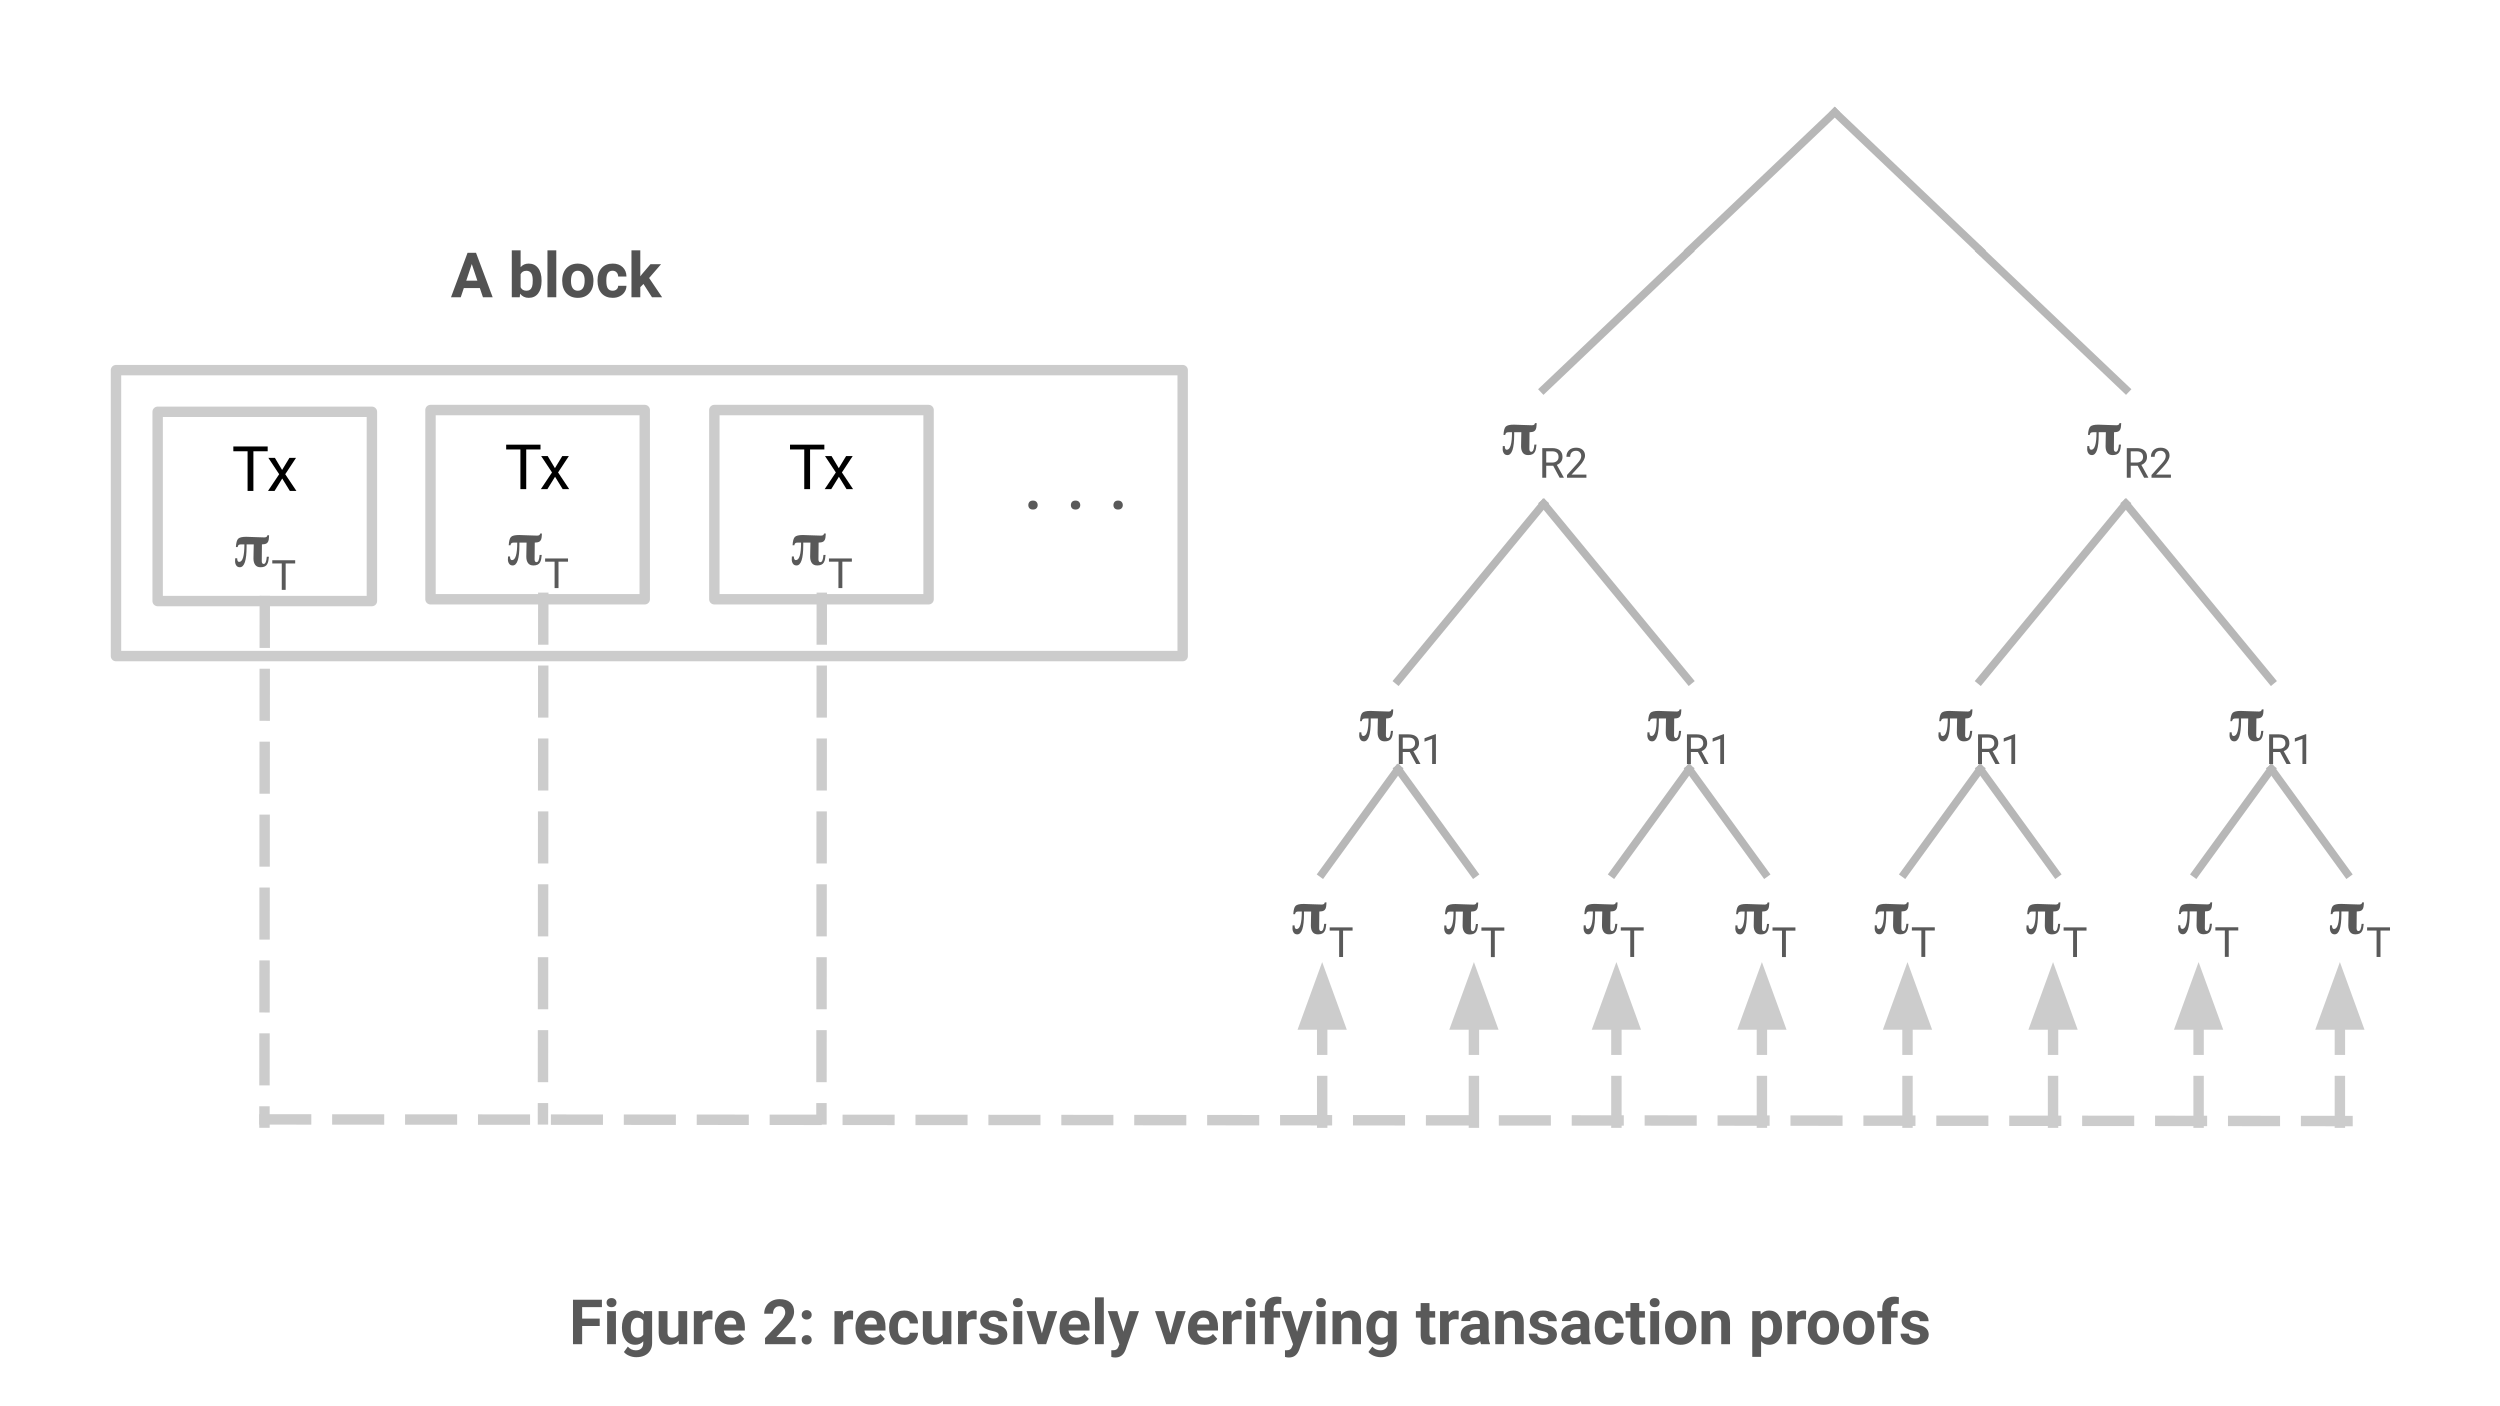 <svg version="1.1" viewBox="0.0 0.0 960.0 540.0" fill="none" stroke="none" stroke-linecap="square" stroke-miterlimit="10" xmlns:xlink="http://www.w3.org/1999/xlink" xmlns="http://www.w3.org/2000/svg"><clipPath id="gb7794a5eb4_0_302.0"><path d="m0 0l960.0 0l0 540.0l-960.0 0l0 -540.0z" clip-rule="nonzero"/></clipPath><g clip-path="url(#gb7794a5eb4_0_302.0)"><path fill="#000000" fill-opacity="0.0" d="m0 0l960.0 0l0 540.0l-960.0 0z" fill-rule="evenodd"/><path fill="#000000" fill-opacity="0.0" d="m39.402 484.125l881.197 0l0 55.874l-881.197 0z" fill-rule="evenodd"/><path fill="#595959" d="m230.293 509.196l-6.75 0l0 6.969l-3.516 0l0 -17.062l11.109 0l0 2.844l-7.594 0l0 4.406l6.75 0l0 2.844zm6.227 6.969l-3.391 0l0 -12.688l3.391 0l0 12.688zm-3.594 -15.969q0 -0.75 0.5 -1.234q0.516 -0.5 1.391 -0.5q0.875 0 1.391 0.5q0.516 0.484 0.516 1.234q0 0.781 -0.531 1.281q-0.516 0.484 -1.375 0.484q-0.844 0 -1.375 -0.484q-0.516 -0.5 -0.516 -1.281zm5.895 9.531q0 -2.922 1.391 -4.703q1.391 -1.781 3.734 -1.781q2.094 0 3.25 1.438l0.141 -1.203l3.078 0l0 12.266q0 1.672 -0.766 2.891q-0.75 1.234 -2.125 1.875q-1.375 0.656 -3.203 0.656q-1.406 0 -2.734 -0.562q-1.312 -0.562 -2.0 -1.438l1.5 -2.062q1.266 1.422 3.078 1.422q1.344 0 2.094 -0.719q0.75 -0.719 0.75 -2.047l0 -0.688q-1.172 1.328 -3.078 1.328q-2.281 0 -3.703 -1.781q-1.406 -1.797 -1.406 -4.75l0 -0.141zm3.391 0.25q0 1.719 0.688 2.703q0.688 0.969 1.891 0.969q1.547 0 2.219 -1.156l0 -5.328q-0.672 -1.156 -2.188 -1.156q-1.219 0 -1.922 1.0q-0.688 0.984 -0.688 2.969zm18.387 4.891q-1.25 1.531 -3.469 1.531q-2.031 0 -3.109 -1.172q-1.062 -1.172 -1.094 -3.438l0 -8.312l3.391 0l0 8.203q0 1.969 1.797 1.969q1.734 0 2.375 -1.188l0 -8.984l3.391 0l0 12.688l-3.188 0l-0.094 -1.297zm12.961 -8.203q-0.688 -0.094 -1.219 -0.094q-1.922 0 -2.516 1.297l0 8.297l-3.391 0l0 -12.688l3.203 0l0.094 1.516q1.016 -1.75 2.828 -1.75q0.562 0 1.047 0.156l-0.047 3.266zm7.25 9.734q-2.797 0 -4.547 -1.703q-1.75 -1.719 -1.75 -4.562l0 -0.328q0 -1.922 0.734 -3.422q0.75 -1.5 2.094 -2.312q1.359 -0.828 3.094 -0.828q2.594 0 4.094 1.641q1.5 1.641 1.5 4.656l0 1.391l-8.078 0q0.156 1.234 0.984 1.984q0.828 0.75 2.094 0.75q1.953 0 3.062 -1.422l1.656 1.875q-0.75 1.078 -2.062 1.688q-1.297 0.594 -2.875 0.594zm-0.391 -10.406q-1.0 0 -1.641 0.688q-0.625 0.672 -0.797 1.938l4.719 0l0 -0.266q-0.031 -1.125 -0.625 -1.734q-0.578 -0.625 -1.656 -0.625zm25.059 10.172l-11.703 0l0 -2.328l5.531 -5.875q1.125 -1.25 1.672 -2.172q0.547 -0.922 0.547 -1.75q0 -1.141 -0.578 -1.781q-0.562 -0.656 -1.641 -0.656q-1.141 0 -1.812 0.797q-0.656 0.781 -0.656 2.062l-3.391 0q0 -1.547 0.734 -2.828q0.75 -1.297 2.109 -2.031q1.359 -0.734 3.078 -0.734q2.641 0 4.094 1.266q1.469 1.266 1.469 3.578q0 1.266 -0.656 2.578q-0.656 1.312 -2.25 3.047l-3.891 4.094l7.344 0l0 2.734zm2.379 -1.672q0 -0.797 0.531 -1.297q0.547 -0.516 1.375 -0.516q0.828 0 1.375 0.516q0.547 0.5 0.547 1.297q0 0.797 -0.547 1.297q-0.531 0.5 -1.375 0.5q-0.828 0 -1.375 -0.5q-0.531 -0.5 -0.531 -1.297zm0 -9.594q0 -0.797 0.531 -1.297q0.547 -0.516 1.375 -0.516q0.828 0 1.375 0.516q0.547 0.5 0.547 1.297q0 0.797 -0.547 1.297q-0.531 0.5 -1.375 0.5q-0.828 0 -1.375 -0.5q-0.531 -0.5 -0.531 -1.297zm19.703 1.766q-0.688 -0.094 -1.219 -0.094q-1.922 0 -2.516 1.297l0 8.297l-3.391 0l0 -12.688l3.203 0l0.094 1.516q1.016 -1.75 2.828 -1.75q0.562 0 1.047 0.156l-0.047 3.266zm7.25 9.734q-2.797 0 -4.547 -1.703q-1.75 -1.719 -1.75 -4.562l0 -0.328q0 -1.922 0.734 -3.422q0.75 -1.5 2.094 -2.312q1.359 -0.828 3.094 -0.828q2.594 0 4.094 1.641q1.5 1.641 1.5 4.656l0 1.391l-8.078 0q0.156 1.234 0.984 1.984q0.828 0.75 2.094 0.75q1.953 0 3.062 -1.422l1.656 1.875q-0.75 1.078 -2.062 1.688q-1.297 0.594 -2.875 0.594zm-0.391 -10.406q-1.0 0 -1.641 0.688q-0.625 0.672 -0.797 1.938l4.719 0l0 -0.266q-0.031 -1.125 -0.625 -1.734q-0.578 -0.625 -1.656 -0.625zm12.801 7.672q0.938 0 1.516 -0.516q0.594 -0.516 0.609 -1.375l3.188 0q-0.016 1.297 -0.719 2.375q-0.688 1.062 -1.891 1.656q-1.188 0.594 -2.641 0.594q-2.719 0 -4.297 -1.719q-1.562 -1.734 -1.562 -4.781l0 -0.234q0 -2.922 1.547 -4.672q1.562 -1.75 4.281 -1.75q2.375 0 3.812 1.359q1.438 1.359 1.469 3.609l-3.188 0q-0.016 -0.984 -0.609 -1.594q-0.578 -0.625 -1.547 -0.625q-1.172 0 -1.781 0.859q-0.609 0.859 -0.609 2.797l0 0.344q0 1.969 0.594 2.828q0.609 0.844 1.828 0.844zm14.828 1.203q-1.25 1.531 -3.469 1.531q-2.031 0 -3.109 -1.172q-1.062 -1.172 -1.094 -3.438l0 -8.312l3.391 0l0 8.203q0 1.969 1.797 1.969q1.734 0 2.375 -1.188l0 -8.984l3.391 0l0 12.688l-3.188 0l-0.094 -1.297zm12.961 -8.203q-0.688 -0.094 -1.219 -0.094q-1.922 0 -2.516 1.297l0 8.297l-3.391 0l0 -12.688l3.203 0l0.094 1.516q1.016 -1.75 2.828 -1.75q0.562 0 1.047 0.156l-0.047 3.266zm8.504 6.0q0 -0.625 -0.625 -0.984q-0.609 -0.359 -1.969 -0.641q-4.516 -0.953 -4.516 -3.844q0 -1.688 1.391 -2.812q1.406 -1.141 3.672 -1.141q2.406 0 3.844 1.141q1.453 1.141 1.453 2.953l-3.375 0q0 -0.719 -0.469 -1.188q-0.469 -0.484 -1.469 -0.484q-0.859 0 -1.328 0.391q-0.469 0.375 -0.469 0.984q0 0.562 0.531 0.906q0.531 0.344 1.797 0.594q1.266 0.25 2.141 0.562q2.688 0.984 2.688 3.422q0 1.734 -1.5 2.812q-1.484 1.062 -3.844 1.062q-1.594 0 -2.828 -0.562q-1.234 -0.578 -1.938 -1.562q-0.703 -1.0 -0.703 -2.141l3.219 0q0.047 0.906 0.656 1.391q0.625 0.469 1.672 0.469q0.969 0 1.469 -0.359q0.5 -0.375 0.5 -0.969zm9.043 3.5l-3.391 0l0 -12.688l3.391 0l0 12.688zm-3.594 -15.969q0 -0.75 0.5 -1.234q0.516 -0.5 1.391 -0.5q0.875 0 1.391 0.5q0.516 0.484 0.516 1.234q0 0.781 -0.531 1.281q-0.516 0.484 -1.375 0.484q-0.844 0 -1.375 -0.484q-0.516 -0.5 -0.516 -1.281zm11.129 11.828l2.359 -8.547l3.531 0l-4.266 12.688l-3.234 0l-4.281 -12.688l3.531 0l2.359 8.547zm13.07 4.375q-2.797 0 -4.547 -1.703q-1.75 -1.719 -1.75 -4.562l0 -0.328q0 -1.922 0.734 -3.422q0.75 -1.5 2.094 -2.312q1.359 -0.828 3.094 -0.828q2.594 0 4.094 1.641q1.5 1.641 1.5 4.656l0 1.391l-8.078 0q0.156 1.234 0.984 1.984q0.828 0.75 2.094 0.75q1.953 0 3.062 -1.422l1.656 1.875q-0.75 1.078 -2.062 1.688q-1.297 0.594 -2.875 0.594zm-0.391 -10.406q-1.0 0 -1.641 0.688q-0.625 0.672 -0.797 1.938l4.719 0l0 -0.266q-0.031 -1.125 -0.625 -1.734q-0.578 -0.625 -1.656 -0.625zm11.098 10.172l-3.391 0l0 -18.0l3.391 0l0 18.0zm7.52 -4.797l2.344 -7.891l3.641 0l-5.094 14.656l-0.281 0.672q-1.141 2.484 -3.75 2.484q-0.75 0 -1.5 -0.219l0 -2.578l0.516 0.016q0.953 0 1.422 -0.297q0.484 -0.281 0.75 -0.969l0.406 -1.047l-4.453 -12.719l3.656 0l2.344 7.891zm18.039 0.656l2.359 -8.547l3.531 0l-4.266 12.688l-3.234 0l-4.281 -12.688l3.531 0l2.359 8.547zm13.07 4.375q-2.797 0 -4.547 -1.703q-1.75 -1.719 -1.75 -4.562l0 -0.328q0 -1.922 0.734 -3.422q0.75 -1.5 2.094 -2.312q1.359 -0.828 3.094 -0.828q2.594 0 4.094 1.641q1.5 1.641 1.5 4.656l0 1.391l-8.078 0q0.156 1.234 0.984 1.984q0.828 0.75 2.094 0.75q1.953 0 3.062 -1.422l1.656 1.875q-0.75 1.078 -2.062 1.688q-1.297 0.594 -2.875 0.594zm-0.391 -10.406q-1.0 0 -1.641 0.688q-0.625 0.672 -0.797 1.938l4.719 0l0 -0.266q-0.031 -1.125 -0.625 -1.734q-0.578 -0.625 -1.656 -0.625zm14.645 0.672q-0.688 -0.094 -1.219 -0.094q-1.922 0 -2.516 1.297l0 8.297l-3.391 0l0 -12.688l3.203 0l0.094 1.516q1.016 -1.75 2.828 -1.75q0.562 0 1.047 0.156l-0.047 3.266zm5.207 9.5l-3.391 0l0 -12.688l3.391 0l0 12.688zm-3.594 -15.969q0 -0.75 0.5 -1.234q0.516 -0.5 1.391 -0.5q0.875 0 1.391 0.5q0.516 0.484 0.516 1.234q0 0.781 -0.531 1.281q-0.516 0.484 -1.375 0.484q-0.844 0 -1.375 -0.484q-0.516 -0.5 -0.516 -1.281zm7.316 15.969l0 -10.203l-1.891 0l0 -2.484l1.891 0l0 -1.078q0 -2.125 1.219 -3.297q1.219 -1.188 3.422 -1.188q0.703 0 1.734 0.234l-0.047 2.625q-0.422 -0.109 -1.031 -0.109q-1.906 0 -1.906 1.797l0 1.016l2.516 0l0 2.484l-2.516 0l0 10.203l-3.391 0zm12.398 -4.797l2.344 -7.891l3.641 0l-5.094 14.656l-0.281 0.672q-1.141 2.484 -3.75 2.484q-0.75 0 -1.5 -0.219l0 -2.578l0.516 0.016q0.953 0 1.422 -0.297q0.484 -0.281 0.75 -0.969l0.406 -1.047l-4.453 -12.719l3.656 0l2.344 7.891zm10.891 4.797l-3.391 0l0 -12.688l3.391 0l0 12.688zm-3.594 -15.969q0 -0.75 0.5 -1.234q0.516 -0.5 1.391 -0.5q0.875 0 1.391 0.5q0.516 0.484 0.516 1.234q0 0.781 -0.531 1.281q-0.516 0.484 -1.375 0.484q-0.844 0 -1.375 -0.484q-0.516 -0.5 -0.516 -1.281zm9.504 3.281l0.109 1.469q1.359 -1.703 3.641 -1.703q2.016 0 3.0 1.188q0.984 1.188 1.0 3.547l0 8.188l-3.375 0l0 -8.109q0 -1.078 -0.469 -1.562q-0.469 -0.484 -1.562 -0.484q-1.438 0 -2.141 1.219l0 8.938l-3.391 0l0 -12.688l3.188 0zm9.832 6.25q0 -2.922 1.391 -4.703q1.391 -1.781 3.734 -1.781q2.094 0 3.25 1.438l0.141 -1.203l3.078 0l0 12.266q0 1.672 -0.766 2.891q-0.75 1.234 -2.125 1.875q-1.375 0.656 -3.203 0.656q-1.406 0 -2.734 -0.562q-1.312 -0.562 -2.0 -1.438l1.5 -2.062q1.266 1.422 3.078 1.422q1.344 0 2.094 -0.719q0.75 -0.719 0.75 -2.047l0 -0.688q-1.172 1.328 -3.078 1.328q-2.281 0 -3.703 -1.781q-1.406 -1.797 -1.406 -4.75l0 -0.141zm3.391 0.25q0 1.719 0.688 2.703q0.688 0.969 1.891 0.969q1.547 0 2.219 -1.156l0 -5.328q-0.672 -1.156 -2.188 -1.156q-1.219 0 -1.922 1.0q-0.688 0.984 -0.688 2.969zm20.832 -9.609l0 3.109l2.172 0l0 2.484l-2.172 0l0 6.328q0 0.703 0.266 1.016q0.266 0.297 1.031 0.297q0.562 0 1.0 -0.078l0 2.562q-1.0 0.312 -2.047 0.312q-3.562 0 -3.641 -3.594l0 -6.844l-1.844 0l0 -2.484l1.844 0l0 -3.109l3.391 0zm11.172 6.297q-0.688 -0.094 -1.219 -0.094q-1.922 0 -2.516 1.297l0 8.297l-3.391 0l0 -12.688l3.203 0l0.094 1.516q1.016 -1.75 2.828 -1.75q0.562 0 1.047 0.156l-0.047 3.266zm8.637 9.5q-0.234 -0.453 -0.344 -1.141q-1.234 1.375 -3.203 1.375q-1.859 0 -3.094 -1.078q-1.219 -1.078 -1.219 -2.719q0 -2.016 1.484 -3.094q1.5 -1.078 4.328 -1.094l1.562 0l0 -0.719q0 -0.891 -0.453 -1.406q-0.453 -0.531 -1.422 -0.531q-0.859 0 -1.344 0.406q-0.484 0.406 -0.484 1.125l-3.391 0q0 -1.094 0.672 -2.031q0.688 -0.938 1.922 -1.469q1.25 -0.547 2.797 -0.547q2.344 0 3.719 1.188q1.375 1.172 1.375 3.312l0 5.484q0.016 1.812 0.516 2.734l0 0.203l-3.422 0zm-2.812 -2.359q0.75 0 1.375 -0.328q0.641 -0.344 0.953 -0.906l0 -2.172l-1.266 0q-2.547 0 -2.703 1.75l-0.016 0.203q0 0.641 0.438 1.047q0.453 0.406 1.219 0.406zm11.445 -10.328l0.109 1.469q1.359 -1.703 3.641 -1.703q2.016 0 3.0 1.188q0.984 1.188 1.0 3.547l0 8.188l-3.375 0l0 -8.109q0 -1.078 -0.469 -1.562q-0.469 -0.484 -1.562 -0.484q-1.438 0 -2.141 1.219l0 8.938l-3.391 0l0 -12.688l3.188 0zm17.191 9.188q0 -0.625 -0.625 -0.984q-0.609 -0.359 -1.969 -0.641q-4.516 -0.953 -4.516 -3.844q0 -1.688 1.391 -2.812q1.406 -1.141 3.672 -1.141q2.406 0 3.844 1.141q1.453 1.141 1.453 2.953l-3.375 0q0 -0.719 -0.469 -1.188q-0.469 -0.484 -1.469 -0.484q-0.859 0 -1.328 0.391q-0.469 0.375 -0.469 0.984q0 0.562 0.531 0.906q0.531 0.344 1.797 0.594q1.266 0.25 2.141 0.562q2.688 0.984 2.688 3.422q0 1.734 -1.5 2.812q-1.484 1.062 -3.844 1.062q-1.594 0 -2.828 -0.562q-1.234 -0.578 -1.938 -1.562q-0.703 -1.0 -0.703 -2.141l3.219 0q0.047 0.906 0.656 1.391q0.625 0.469 1.672 0.469q0.969 0 1.469 -0.359q0.5 -0.375 0.5 -0.969zm12.824 3.5q-0.234 -0.453 -0.344 -1.141q-1.234 1.375 -3.203 1.375q-1.859 0 -3.094 -1.078q-1.219 -1.078 -1.219 -2.719q0 -2.016 1.484 -3.094q1.5 -1.078 4.328 -1.094l1.562 0l0 -0.719q0 -0.891 -0.453 -1.406q-0.453 -0.531 -1.422 -0.531q-0.859 0 -1.344 0.406q-0.484 0.406 -0.484 1.125l-3.391 0q0 -1.094 0.672 -2.031q0.688 -0.938 1.922 -1.469q1.25 -0.547 2.797 -0.547q2.344 0 3.719 1.188q1.375 1.172 1.375 3.312l0 5.484q0.016 1.812 0.516 2.734l0 0.203l-3.422 0zm-2.812 -2.359q0.75 0 1.375 -0.328q0.641 -0.344 0.953 -0.906l0 -2.172l-1.266 0q-2.547 0 -2.703 1.75l-0.016 0.203q0 0.641 0.438 1.047q0.453 0.406 1.219 0.406zm13.602 -0.141q0.938 0 1.516 -0.516q0.594 -0.516 0.609 -1.375l3.188 0q-0.016 1.297 -0.719 2.375q-0.688 1.062 -1.891 1.656q-1.188 0.594 -2.641 0.594q-2.719 0 -4.297 -1.719q-1.562 -1.734 -1.562 -4.781l0 -0.234q0 -2.922 1.547 -4.672q1.562 -1.75 4.281 -1.75q2.375 0 3.812 1.359q1.438 1.359 1.469 3.609l-3.188 0q-0.016 -0.984 -0.609 -1.594q-0.578 -0.625 -1.547 -0.625q-1.172 0 -1.781 0.859q-0.609 0.859 -0.609 2.797l0 0.344q0 1.969 0.594 2.828q0.609 0.844 1.828 0.844zm11.297 -13.297l0 3.109l2.172 0l0 2.484l-2.172 0l0 6.328q0 0.703 0.266 1.016q0.266 0.297 1.031 0.297q0.562 0 1.0 -0.078l0 2.562q-1.0 0.312 -2.047 0.312q-3.562 0 -3.641 -3.594l0 -6.844l-1.844 0l0 -2.484l1.844 0l0 -3.109l3.391 0zm7.625 15.797l-3.391 0l0 -12.688l3.391 0l0 12.688zm-3.594 -15.969q0 -0.75 0.5 -1.234q0.516 -0.5 1.391 -0.5q0.875 0 1.391 0.5q0.516 0.484 0.516 1.234q0 0.781 -0.531 1.281q-0.516 0.484 -1.375 0.484q-0.844 0 -1.375 -0.484q-0.516 -0.5 -0.516 -1.281zm5.863 9.516q0 -1.891 0.719 -3.359q0.734 -1.484 2.094 -2.297q1.359 -0.812 3.172 -0.812q2.562 0 4.188 1.578q1.625 1.562 1.812 4.266l0.016 0.859q0 2.922 -1.625 4.688q-1.625 1.766 -4.375 1.766q-2.734 0 -4.375 -1.75q-1.625 -1.766 -1.625 -4.797l0 -0.141zm3.375 0.234q0 1.812 0.672 2.766q0.688 0.953 1.953 0.953q1.234 0 1.922 -0.938q0.703 -0.953 0.703 -3.016q0 -1.781 -0.703 -2.75q-0.688 -0.969 -1.938 -0.969q-1.25 0 -1.938 0.969q-0.672 0.969 -0.672 2.984zm13.836 -6.469l0.109 1.469q1.359 -1.703 3.641 -1.703q2.016 0 3.0 1.188q0.984 1.188 1.0 3.547l0 8.188l-3.375 0l0 -8.109q0 -1.078 -0.469 -1.562q-0.469 -0.484 -1.562 -0.484q-1.438 0 -2.141 1.219l0 8.938l-3.391 0l0 -12.688l3.188 0zm27.715 6.469q0 2.922 -1.328 4.688q-1.328 1.766 -3.594 1.766q-1.922 0 -3.109 -1.344l0 5.984l-3.391 0l0 -17.562l3.141 0l0.125 1.25q1.234 -1.484 3.203 -1.484q2.344 0 3.641 1.734q1.312 1.734 1.312 4.781l0 0.188zm-3.391 -0.25q0 -1.766 -0.625 -2.719q-0.625 -0.969 -1.828 -0.969q-1.594 0 -2.188 1.219l0 5.188q0.625 1.25 2.219 1.25q2.422 0 2.422 -3.969zm12.605 -3.031q-0.688 -0.094 -1.219 -0.094q-1.922 0 -2.516 1.297l0 8.297l-3.391 0l0 -12.688l3.203 0l0.094 1.516q1.016 -1.75 2.828 -1.75q0.562 0 1.047 0.156l-0.047 3.266zm0.691 3.047q0 -1.891 0.719 -3.359q0.734 -1.484 2.094 -2.297q1.359 -0.812 3.172 -0.812q2.562 0 4.188 1.578q1.625 1.562 1.812 4.266l0.016 0.859q0 2.922 -1.625 4.688q-1.625 1.766 -4.375 1.766q-2.734 0 -4.375 -1.75q-1.625 -1.766 -1.625 -4.797l0 -0.141zm3.375 0.234q0 1.812 0.672 2.766q0.688 0.953 1.953 0.953q1.234 0 1.922 -0.938q0.703 -0.953 0.703 -3.016q0 -1.781 -0.703 -2.75q-0.688 -0.969 -1.938 -0.969q-1.25 0 -1.938 0.969q-0.672 0.969 -0.672 2.984zm10.195 -0.234q0 -1.891 0.719 -3.359q0.734 -1.484 2.094 -2.297q1.359 -0.812 3.172 -0.812q2.562 0 4.188 1.578q1.625 1.562 1.812 4.266l0.016 0.859q0 2.922 -1.625 4.688q-1.625 1.766 -4.375 1.766q-2.734 0 -4.375 -1.75q-1.625 -1.766 -1.625 -4.797l0 -0.141zm3.375 0.234q0 1.812 0.672 2.766q0.688 0.953 1.953 0.953q1.234 0 1.922 -0.938q0.703 -0.953 0.703 -3.016q0 -1.781 -0.703 -2.75q-0.688 -0.969 -1.938 -0.969q-1.25 0 -1.938 0.969q-0.672 0.969 -0.672 2.984zm11.648 6.219l0 -10.203l-1.891 0l0 -2.484l1.891 0l0 -1.078q0 -2.125 1.219 -3.297q1.219 -1.188 3.422 -1.188q0.703 0 1.734 0.234l-0.047 2.625q-0.422 -0.109 -1.031 -0.109q-1.906 0 -1.906 1.797l0 1.016l2.516 0l0 2.484l-2.516 0l0 10.203l-3.391 0zm14.539 -3.5q0 -0.625 -0.625 -0.984q-0.609 -0.359 -1.969 -0.641q-4.516 -0.953 -4.516 -3.844q0 -1.688 1.391 -2.812q1.406 -1.141 3.672 -1.141q2.406 0 3.844 1.141q1.453 1.141 1.453 2.953l-3.375 0q0 -0.719 -0.469 -1.188q-0.469 -0.484 -1.469 -0.484q-0.859 0 -1.328 0.391q-0.469 0.375 -0.469 0.984q0 0.562 0.531 0.906q0.531 0.344 1.797 0.594q1.266 0.25 2.141 0.562q2.688 0.984 2.688 3.422q0 1.734 -1.5 2.812q-1.484 1.062 -3.844 1.062q-1.594 0 -2.828 -0.562q-1.234 -0.578 -1.938 -1.562q-0.703 -1.0 -0.703 -2.141l3.219 0q0.047 0.906 0.656 1.391q0.625 0.469 1.672 0.469q0.969 0 1.469 -0.359q0.5 -0.375 0.5 -0.969z" fill-rule="nonzero"/><path fill="#000000" fill-opacity="0.0" d="m44.543 142.139l409.606 0l0 109.795l-409.606 0z" fill-rule="evenodd"/><path stroke="#cccccc" stroke-width="4.0" stroke-linejoin="round" stroke-linecap="butt" d="m44.543 142.139l409.606 0l0 109.795l-409.606 0z" fill-rule="evenodd"/><path fill="#000000" fill-opacity="0.0" d="m60.543 158.139l82.268 0l0 72.661l-82.268 0z" fill-rule="evenodd"/><path stroke="#cccccc" stroke-width="4.0" stroke-linejoin="round" stroke-linecap="butt" d="m60.543 158.139l82.268 0l0 72.661l-82.268 0z" fill-rule="evenodd"/><path fill="#000000" d="m102.787 173.291l-5.484 0l0 15.219l-2.234 0l0 -15.219l-5.469 0l0 -1.844l13.188 0l0 1.844zm5.543 7.172l2.812 -4.641l2.531 0l-4.141 6.281l4.281 6.406l-2.516 0l-2.922 -4.75l-2.938 4.75l-2.516 0l4.281 -6.406l-4.156 -6.281l2.516 0l2.766 4.641z" fill-rule="nonzero"/><path fill="#595959" d="m103.331 205.557q-0.031 0.484 -0.062 0.906q-0.016 0.422 -0.078 0.766q-0.062 0.344 -0.172 0.625q-0.109 0.266 -0.297 0.484q-0.172 0.219 -0.453 0.375q-0.281 0.156 -0.703 0.234q-0.406 0.062 -0.984 0.094q0 1.078 -0.031 3.234q-0.031 2.156 -0.031 3.25q0 0.406 0.172 0.719q0.188 0.312 0.562 0.312q0.984 0 1.188 -2.766l0.812 0q-0.078 0.953 -0.203 1.578q-0.109 0.625 -0.438 1.25q-0.328 0.609 -0.969 0.906q-0.625 0.297 -1.578 0.297q-1.422 0 -2.078 -0.922q-0.656 -0.922 -0.656 -2.422q0 -0.906 0.047 -2.719q0.062 -1.812 0.062 -2.719l-2.75 0l0 0.938q0 7.844 -2.594 7.844q-0.922 0 -1.375 -0.688q-0.453 -0.688 -0.453 -1.609q0 -0.391 0.047 -1.156l0.766 0q0 1.406 0.75 1.406q2.016 0 2.016 -6.734l-1.25 0q-0.656 0 -0.953 0.219q-0.297 0.203 -0.391 0.812l-0.672 0q0.141 -2.453 0.875 -3.188q0.734 -0.75 3.125 -0.75q1.156 0 3.453 0.125q2.312 0.109 3.469 0.109q1.078 0 1.156 -0.812l0.672 0z" fill-rule="nonzero"/><path fill="#595959" d="m113.351 216.369l-3.656 0l0 10.141l-1.5 0l0 -10.141l-3.641 0l0 -1.234l8.797 0l0 1.234z" fill-rule="nonzero"/><path fill="#000000" fill-opacity="0.0" d="m165.31 157.454l82.268 0l0 72.661l-82.268 0z" fill-rule="evenodd"/><path stroke="#cccccc" stroke-width="4.0" stroke-linejoin="round" stroke-linecap="butt" d="m165.31 157.454l82.268 0l0 72.661l-82.268 0z" fill-rule="evenodd"/><path fill="#000000" d="m207.553 172.606l-5.484 0l0 15.219l-2.234 0l0 -15.219l-5.469 0l0 -1.844l13.188 0l0 1.844zm5.543 7.172l2.812 -4.641l2.531 0l-4.141 6.281l4.281 6.406l-2.516 0l-2.922 -4.75l-2.938 4.75l-2.516 0l4.281 -6.406l-4.156 -6.281l2.516 0l2.766 4.641z" fill-rule="nonzero"/><path fill="#595959" d="m208.098 204.872q-0.031 0.484 -0.062 0.906q-0.016 0.422 -0.078 0.766q-0.062 0.344 -0.172 0.625q-0.109 0.266 -0.297 0.484q-0.172 0.219 -0.453 0.375q-0.281 0.156 -0.703 0.234q-0.406 0.062 -0.984 0.094q0 1.078 -0.031 3.234q-0.031 2.156 -0.031 3.25q0 0.406 0.172 0.719q0.188 0.312 0.562 0.312q0.984 0 1.188 -2.766l0.812 0q-0.078 0.953 -0.203 1.578q-0.109 0.625 -0.438 1.25q-0.328 0.609 -0.969 0.906q-0.625 0.297 -1.578 0.297q-1.422 0 -2.078 -0.922q-0.656 -0.922 -0.656 -2.422q0 -0.906 0.047 -2.719q0.062 -1.812 0.062 -2.719l-2.75 0l0 0.938q0 7.844 -2.594 7.844q-0.922 0 -1.375 -0.688q-0.453 -0.688 -0.453 -1.609q0 -0.391 0.047 -1.156l0.766 0q0 1.406 0.75 1.406q2.016 0 2.016 -6.734l-1.25 0q-0.656 0 -0.953 0.219q-0.297 0.203 -0.391 0.812l-0.672 0q0.141 -2.453 0.875 -3.188q0.734 -0.75 3.125 -0.75q1.156 0 3.453 0.125q2.312 0.109 3.469 0.109q1.078 0 1.156 -0.812l0.672 0z" fill-rule="nonzero"/><path fill="#595959" d="m218.118 215.684l-3.656 0l0 10.141l-1.5 0l0 -10.141l-3.641 0l0 -1.234l8.797 0l0 1.234z" fill-rule="nonzero"/><path fill="#000000" fill-opacity="0.0" d="m274.307 157.454l82.268 0l0 72.661l-82.268 0z" fill-rule="evenodd"/><path stroke="#cccccc" stroke-width="4.0" stroke-linejoin="round" stroke-linecap="butt" d="m274.307 157.454l82.268 0l0 72.661l-82.268 0z" fill-rule="evenodd"/><path fill="#000000" d="m316.55 172.606l-5.484 0l0 15.219l-2.234 0l0 -15.219l-5.469 0l0 -1.844l13.188 0l0 1.844zm5.543 7.172l2.812 -4.641l2.531 0l-4.141 6.281l4.281 6.406l-2.516 0l-2.922 -4.75l-2.938 4.75l-2.516 0l4.281 -6.406l-4.156 -6.281l2.516 0l2.766 4.641z" fill-rule="nonzero"/><path fill="#595959" d="m317.095 204.872q-0.031 0.484 -0.062 0.906q-0.016 0.422 -0.078 0.766q-0.062 0.344 -0.172 0.625q-0.109 0.266 -0.297 0.484q-0.172 0.219 -0.453 0.375q-0.281 0.156 -0.703 0.234q-0.406 0.062 -0.984 0.094q0 1.078 -0.031 3.234q-0.031 2.156 -0.031 3.25q0 0.406 0.172 0.719q0.188 0.312 0.562 0.312q0.984 0 1.188 -2.766l0.812 0q-0.078 0.953 -0.203 1.578q-0.109 0.625 -0.438 1.25q-0.328 0.609 -0.969 0.906q-0.625 0.297 -1.578 0.297q-1.422 0 -2.078 -0.922q-0.656 -0.922 -0.656 -2.422q0 -0.906 0.047 -2.719q0.062 -1.812 0.062 -2.719l-2.75 0l0 0.938q0 7.844 -2.594 7.844q-0.922 0 -1.375 -0.688q-0.453 -0.688 -0.453 -1.609q0 -0.391 0.047 -1.156l0.766 0q0 1.406 0.75 1.406q2.016 0 2.016 -6.734l-1.25 0q-0.656 0 -0.953 0.219q-0.297 0.203 -0.391 0.812l-0.672 0q0.141 -2.453 0.875 -3.188q0.734 -0.75 3.125 -0.75q1.156 0 3.453 0.125q2.312 0.109 3.469 0.109q1.078 0 1.156 -0.812l0.672 0z" fill-rule="nonzero"/><path fill="#595959" d="m327.115 215.684l-3.656 0l0 10.141l-1.5 0l0 -10.141l-3.641 0l0 -1.234l8.797 0l0 1.234z" fill-rule="nonzero"/><path fill="#000000" fill-opacity="0.0" d="m383.304 164.77l59.748 0l0 59.402l-59.748 0z" fill-rule="evenodd"/><path fill="#595959" d="m394.873 193.974q0 -0.75 0.438 -1.25q0.453 -0.5 1.344 -0.5q0.891 0 1.344 0.5q0.469 0.5 0.469 1.25q0 0.719 -0.469 1.203q-0.453 0.484 -1.344 0.484q-0.891 0 -1.344 -0.484q-0.438 -0.484 -0.438 -1.203zm16.344 0q0 -0.75 0.438 -1.25q0.453 -0.5 1.344 -0.5q0.891 0 1.344 0.5q0.469 0.5 0.469 1.25q0 0.719 -0.469 1.203q-0.453 0.484 -1.344 0.484q-0.891 0 -1.344 -0.484q-0.438 -0.484 -0.438 -1.203zm16.344 0q0 -0.75 0.438 -1.25q0.453 -0.5 1.344 -0.5q0.891 0 1.344 0.5q0.469 0.5 0.469 1.25q0 0.719 -0.469 1.203q-0.453 0.484 -1.344 0.484q-0.891 0 -1.344 -0.484q-0.438 -0.484 -0.438 -1.203z" fill-rule="nonzero"/><path fill="#000000" fill-opacity="0.0" d="m704.541 43.089l55.905 53.134" fill-rule="evenodd"/><path stroke="#b7b7b7" stroke-width="3.0" stroke-linejoin="round" stroke-linecap="butt" d="m704.541 43.089l55.905 53.134" fill-rule="evenodd"/><path fill="#000000" fill-opacity="0.0" d="m648.634 295.325l29.134 40.126" fill-rule="evenodd"/><path stroke="#b7b7b7" stroke-width="3.0" stroke-linejoin="round" stroke-linecap="butt" d="m648.634 295.325l29.134 40.126" fill-rule="evenodd"/><path fill="#000000" fill-opacity="0.0" d="m648.649 96.378l-55.906 53.134" fill-rule="evenodd"/><path stroke="#b7b7b7" stroke-width="3.0" stroke-linejoin="round" stroke-linecap="butt" d="m648.649 96.378l-55.906 53.134" fill-rule="evenodd"/><path fill="#000000" fill-opacity="0.0" d="m592.756 193.425l55.906 67.906" fill-rule="evenodd"/><path stroke="#b7b7b7" stroke-width="3.0" stroke-linejoin="round" stroke-linecap="butt" d="m592.756 193.425l55.906 67.906" fill-rule="evenodd"/><path fill="#000000" fill-opacity="0.0" d="m592.756 193.425l-55.906 67.906" fill-rule="evenodd"/><path stroke="#b7b7b7" stroke-width="3.0" stroke-linejoin="round" stroke-linecap="butt" d="m592.756 193.425l-55.906 67.906" fill-rule="evenodd"/><path fill="#000000" fill-opacity="0.0" d="m648.634 295.325l-29.134 40.126" fill-rule="evenodd"/><path stroke="#b7b7b7" stroke-width="3.0" stroke-linejoin="round" stroke-linecap="butt" d="m648.634 295.325l-29.134 40.126" fill-rule="evenodd"/><path fill="#000000" fill-opacity="0.0" d="m536.851 295.325l-29.134 40.126" fill-rule="evenodd"/><path stroke="#b7b7b7" stroke-width="3.0" stroke-linejoin="round" stroke-linecap="butt" d="m536.851 295.325l-29.134 40.126" fill-rule="evenodd"/><path fill="#000000" fill-opacity="0.0" d="m536.851 295.325l29.134 40.126" fill-rule="evenodd"/><path stroke="#b7b7b7" stroke-width="3.0" stroke-linejoin="round" stroke-linecap="butt" d="m536.851 295.325l29.134 40.126" fill-rule="evenodd"/><path fill="#000000" fill-opacity="0.0" d="m760.433 96.378l55.906 53.134" fill-rule="evenodd"/><path stroke="#b7b7b7" stroke-width="3.0" stroke-linejoin="round" stroke-linecap="butt" d="m760.433 96.378l55.906 53.134" fill-rule="evenodd"/><path fill="#000000" fill-opacity="0.0" d="m816.321 193.425l-55.905 67.906" fill-rule="evenodd"/><path stroke="#b7b7b7" stroke-width="3.0" stroke-linejoin="round" stroke-linecap="butt" d="m816.321 193.425l-55.905 67.906" fill-rule="evenodd"/><path fill="#000000" fill-opacity="0.0" d="m816.321 193.425l55.906 67.906" fill-rule="evenodd"/><path stroke="#b7b7b7" stroke-width="3.0" stroke-linejoin="round" stroke-linecap="butt" d="m816.321 193.425l55.906 67.906" fill-rule="evenodd"/><path fill="#000000" fill-opacity="0.0" d="m760.417 295.325l29.134 40.126" fill-rule="evenodd"/><path stroke="#b7b7b7" stroke-width="3.0" stroke-linejoin="round" stroke-linecap="butt" d="m760.417 295.325l29.134 40.126" fill-rule="evenodd"/><path fill="#000000" fill-opacity="0.0" d="m760.417 295.325l-29.134 40.126" fill-rule="evenodd"/><path stroke="#b7b7b7" stroke-width="3.0" stroke-linejoin="round" stroke-linecap="butt" d="m760.417 295.325l-29.134 40.126" fill-rule="evenodd"/><path fill="#000000" fill-opacity="0.0" d="m872.2 295.325l29.134 40.126" fill-rule="evenodd"/><path stroke="#b7b7b7" stroke-width="3.0" stroke-linejoin="round" stroke-linecap="butt" d="m872.2 295.325l29.134 40.126" fill-rule="evenodd"/><path fill="#000000" fill-opacity="0.0" d="m872.2 295.325l-29.134 40.126" fill-rule="evenodd"/><path stroke="#b7b7b7" stroke-width="3.0" stroke-linejoin="round" stroke-linecap="butt" d="m872.2 295.325l-29.134 40.126" fill-rule="evenodd"/><path fill="#000000" fill-opacity="0.0" d="m704.541 43.089l-55.906 53.134" fill-rule="evenodd"/><path stroke="#b7b7b7" stroke-width="3.0" stroke-linejoin="round" stroke-linecap="butt" d="m704.541 43.089l-55.906 53.134" fill-rule="evenodd"/><path fill="#000000" fill-opacity="0.0" d="m101.543 429.85l799.905 0.63" fill-rule="evenodd"/><path stroke="#cccccc" stroke-width="4.0" stroke-linejoin="round" stroke-linecap="butt" stroke-dasharray="16.0,12.0" d="m101.543 429.85l799.905 0.63" fill-rule="evenodd"/><path fill="#000000" fill-opacity="0.0" d="m565.984 431.1l0 -61.669" fill-rule="evenodd"/><path stroke="#cccccc" stroke-width="4.0" stroke-linejoin="round" stroke-linecap="butt" stroke-dasharray="16.0,12.0" d="m565.984 431.1l0 -37.669" fill-rule="evenodd"/><path fill="#cccccc" stroke="#cccccc" stroke-width="4.0" stroke-linecap="butt" d="m572.591 393.43l-6.607 -18.152l-6.607 18.152z" fill-rule="evenodd"/><path fill="#000000" fill-opacity="0.0" d="m507.717 431.1l0 -61.669" fill-rule="evenodd"/><path stroke="#cccccc" stroke-width="4.0" stroke-linejoin="round" stroke-linecap="butt" stroke-dasharray="16.0,12.0" d="m507.717 431.1l0 -37.669" fill-rule="evenodd"/><path fill="#cccccc" stroke="#cccccc" stroke-width="4.0" stroke-linecap="butt" d="m514.323 393.43l-6.607 -18.152l-6.607 18.152z" fill-rule="evenodd"/><path fill="#000000" fill-opacity="0.0" d="m620.696 431.1l0 -61.669" fill-rule="evenodd"/><path stroke="#cccccc" stroke-width="4.0" stroke-linejoin="round" stroke-linecap="butt" stroke-dasharray="16.0,12.0" d="m620.696 431.1l0 -37.669" fill-rule="evenodd"/><path fill="#cccccc" stroke="#cccccc" stroke-width="4.0" stroke-linecap="butt" d="m627.303 393.43l-6.607 -18.152l-6.607 18.152z" fill-rule="evenodd"/><path fill="#000000" fill-opacity="0.0" d="m676.572 431.1l0 -61.669" fill-rule="evenodd"/><path stroke="#cccccc" stroke-width="4.0" stroke-linejoin="round" stroke-linecap="butt" stroke-dasharray="16.0,12.0" d="m676.572 431.1l0 -37.669" fill-rule="evenodd"/><path fill="#cccccc" stroke="#cccccc" stroke-width="4.0" stroke-linecap="butt" d="m683.179 393.43l-6.607 -18.152l-6.607 18.152z" fill-rule="evenodd"/><path fill="#000000" fill-opacity="0.0" d="m732.478 431.1l0 -61.669" fill-rule="evenodd"/><path stroke="#cccccc" stroke-width="4.0" stroke-linejoin="round" stroke-linecap="butt" stroke-dasharray="16.0,12.0" d="m732.478 431.1l0 -37.669" fill-rule="evenodd"/><path fill="#cccccc" stroke="#cccccc" stroke-width="4.0" stroke-linecap="butt" d="m739.085 393.43l-6.607 -18.152l-6.607 18.152z" fill-rule="evenodd"/><path fill="#000000" fill-opacity="0.0" d="m788.37 431.1l0 -61.669" fill-rule="evenodd"/><path stroke="#cccccc" stroke-width="4.0" stroke-linejoin="round" stroke-linecap="butt" stroke-dasharray="16.0,12.0" d="m788.37 431.1l0 -37.669" fill-rule="evenodd"/><path fill="#cccccc" stroke="#cccccc" stroke-width="4.0" stroke-linecap="butt" d="m794.977 393.43l-6.607 -18.152l-6.607 18.152z" fill-rule="evenodd"/><path fill="#000000" fill-opacity="0.0" d="m844.26 431.1l0 -61.669" fill-rule="evenodd"/><path stroke="#cccccc" stroke-width="4.0" stroke-linejoin="round" stroke-linecap="butt" stroke-dasharray="16.0,12.0" d="m844.26 431.1l0 -37.669" fill-rule="evenodd"/><path fill="#cccccc" stroke="#cccccc" stroke-width="4.0" stroke-linecap="butt" d="m850.867 393.43l-6.607 -18.152l-6.607 18.152z" fill-rule="evenodd"/><path fill="#000000" fill-opacity="0.0" d="m898.517 431.1l0 -61.669" fill-rule="evenodd"/><path stroke="#cccccc" stroke-width="4.0" stroke-linejoin="round" stroke-linecap="butt" stroke-dasharray="16.0,12.0" d="m898.517 431.1l0 -37.669" fill-rule="evenodd"/><path fill="#cccccc" stroke="#cccccc" stroke-width="4.0" stroke-linecap="butt" d="m905.124 393.43l-6.607 -18.152l-6.607 18.152z" fill-rule="evenodd"/><path fill="#000000" fill-opacity="0.0" d="m101.677 230.801l-0.126 200.283" fill-rule="evenodd"/><path stroke="#cccccc" stroke-width="4.0" stroke-linejoin="round" stroke-linecap="butt" stroke-dasharray="16.0,12.0" d="m101.677 230.801l-0.126 200.283" fill-rule="evenodd"/><path fill="#000000" fill-opacity="0.0" d="m208.622 229.567l-0.126 200.283" fill-rule="evenodd"/><path stroke="#cccccc" stroke-width="4.0" stroke-linejoin="round" stroke-linecap="butt" stroke-dasharray="16.0,12.0" d="m208.622 229.567l-0.126 200.283" fill-rule="evenodd"/><path fill="#000000" fill-opacity="0.0" d="m315.567 229.567l-0.126 200.283" fill-rule="evenodd"/><path stroke="#cccccc" stroke-width="4.0" stroke-linejoin="round" stroke-linecap="butt" stroke-dasharray="16.0,12.0" d="m315.567 229.567l-0.126 200.283" fill-rule="evenodd"/><path fill="#000000" fill-opacity="0.0" d="m488.551 335.451l38.331 0l0 35.496l-38.331 0z" fill-rule="evenodd"/><path fill="#595959" d="m509.371 346.538q-0.031 0.484 -0.062 0.906q-0.016 0.422 -0.078 0.766q-0.062 0.344 -0.172 0.625q-0.109 0.266 -0.297 0.484q-0.172 0.219 -0.453 0.375q-0.281 0.156 -0.703 0.234q-0.406 0.062 -0.984 0.094q0 1.078 -0.031 3.234q-0.031 2.156 -0.031 3.25q0 0.406 0.172 0.719q0.188 0.312 0.562 0.312q0.984 0 1.188 -2.766l0.812 0q-0.078 0.953 -0.203 1.578q-0.109 0.625 -0.438 1.25q-0.328 0.609 -0.969 0.906q-0.625 0.297 -1.578 0.297q-1.422 0 -2.078 -0.922q-0.656 -0.922 -0.656 -2.422q0 -0.906 0.047 -2.719q0.062 -1.812 0.062 -2.719l-2.75 0l0 0.938q0 7.844 -2.594 7.844q-0.922 0 -1.375 -0.688q-0.453 -0.688 -0.453 -1.609q0 -0.391 0.047 -1.156l0.766 0q0 1.406 0.75 1.406q2.016 0 2.016 -6.734l-1.25 0q-0.656 0 -0.953 0.219q-0.297 0.203 -0.391 0.812l-0.672 0q0.141 -2.453 0.875 -3.188q0.734 -0.75 3.125 -0.75q1.156 0 3.453 0.125q2.312 0.109 3.469 0.109q1.078 0 1.156 -0.812l0.672 0z" fill-rule="nonzero"/><path fill="#595959" d="m519.391 357.351l-3.656 0l0 10.141l-1.5 0l0 -10.141l-3.641 0l0 -1.234l8.797 0l0 1.234z" fill-rule="nonzero"/><path fill="#000000" fill-opacity="0.0" d="m546.819 335.483l38.331 0l0 35.496l-38.331 0z" fill-rule="evenodd"/><path fill="#595959" d="m567.638 346.57q-0.031 0.484 -0.062 0.906q-0.016 0.422 -0.078 0.766q-0.062 0.344 -0.172 0.625q-0.109 0.266 -0.297 0.484q-0.172 0.219 -0.453 0.375q-0.281 0.156 -0.703 0.234q-0.406 0.062 -0.984 0.094q0 1.078 -0.031 3.234q-0.031 2.156 -0.031 3.25q0 0.406 0.172 0.719q0.188 0.312 0.562 0.312q0.984 0 1.188 -2.766l0.812 0q-0.078 0.953 -0.203 1.578q-0.109 0.625 -0.438 1.25q-0.328 0.609 -0.969 0.906q-0.625 0.297 -1.578 0.297q-1.422 0 -2.078 -0.922q-0.656 -0.922 -0.656 -2.422q0 -0.906 0.047 -2.719q0.062 -1.812 0.062 -2.719l-2.75 0l0 0.938q0 7.844 -2.594 7.844q-0.922 0 -1.375 -0.688q-0.453 -0.688 -0.453 -1.609q0 -0.391 0.047 -1.156l0.766 0q0 1.406 0.75 1.406q2.016 0 2.016 -6.734l-1.25 0q-0.656 0 -0.953 0.219q-0.297 0.203 -0.391 0.812l-0.672 0q0.141 -2.453 0.875 -3.188q0.734 -0.75 3.125 -0.75q1.156 0 3.453 0.125q2.312 0.109 3.469 0.109q1.078 0 1.156 -0.812l0.672 0z" fill-rule="nonzero"/><path fill="#595959" d="m577.658 357.382l-3.656 0l0 10.141l-1.5 0l0 -10.141l-3.641 0l0 -1.234l8.797 0l0 1.234z" fill-rule="nonzero"/><path fill="#000000" fill-opacity="0.0" d="m600.335 335.436l38.331 0l0 35.496l-38.331 0z" fill-rule="evenodd"/><path fill="#595959" d="m621.154 346.523q-0.031 0.484 -0.062 0.906q-0.016 0.422 -0.078 0.766q-0.062 0.344 -0.172 0.625q-0.109 0.266 -0.297 0.484q-0.172 0.219 -0.453 0.375q-0.281 0.156 -0.703 0.234q-0.406 0.062 -0.984 0.094q0 1.078 -0.031 3.234q-0.031 2.156 -0.031 3.25q0 0.406 0.172 0.719q0.188 0.312 0.562 0.312q0.984 0 1.188 -2.766l0.812 0q-0.078 0.953 -0.203 1.578q-0.109 0.625 -0.438 1.25q-0.328 0.609 -0.969 0.906q-0.625 0.297 -1.578 0.297q-1.422 0 -2.078 -0.922q-0.656 -0.922 -0.656 -2.422q0 -0.906 0.047 -2.719q0.062 -1.812 0.062 -2.719l-2.75 0l0 0.938q0 7.844 -2.594 7.844q-0.922 0 -1.375 -0.688q-0.453 -0.688 -0.453 -1.609q0 -0.391 0.047 -1.156l0.766 0q0 1.406 0.75 1.406q2.016 0 2.016 -6.734l-1.25 0q-0.656 0 -0.953 0.219q-0.297 0.203 -0.391 0.812l-0.672 0q0.141 -2.453 0.875 -3.188q0.734 -0.75 3.125 -0.75q1.156 0 3.453 0.125q2.312 0.109 3.469 0.109q1.078 0 1.156 -0.812l0.672 0z" fill-rule="nonzero"/><path fill="#595959" d="m631.174 357.335l-3.656 0l0 10.141l-1.5 0l0 -10.141l-3.641 0l0 -1.234l8.797 0l0 1.234z" fill-rule="nonzero"/><path fill="#000000" fill-opacity="0.0" d="m658.602 335.467l38.331 0l0 35.496l-38.331 0z" fill-rule="evenodd"/><path fill="#595959" d="m679.422 346.554q-0.031 0.484 -0.062 0.906q-0.016 0.422 -0.078 0.766q-0.062 0.344 -0.172 0.625q-0.109 0.266 -0.297 0.484q-0.172 0.219 -0.453 0.375q-0.281 0.156 -0.703 0.234q-0.406 0.062 -0.984 0.094q0 1.078 -0.031 3.234q-0.031 2.156 -0.031 3.25q0 0.406 0.172 0.719q0.188 0.312 0.562 0.312q0.984 0 1.188 -2.766l0.812 0q-0.078 0.953 -0.203 1.578q-0.109 0.625 -0.438 1.25q-0.328 0.609 -0.969 0.906q-0.625 0.297 -1.578 0.297q-1.422 0 -2.078 -0.922q-0.656 -0.922 -0.656 -2.422q0 -0.906 0.047 -2.719q0.062 -1.812 0.062 -2.719l-2.75 0l0 0.938q0 7.844 -2.594 7.844q-0.922 0 -1.375 -0.688q-0.453 -0.688 -0.453 -1.609q0 -0.391 0.047 -1.156l0.766 0q0 1.406 0.75 1.406q2.016 0 2.016 -6.734l-1.25 0q-0.656 0 -0.953 0.219q-0.297 0.203 -0.391 0.812l-0.672 0q0.141 -2.453 0.875 -3.188q0.734 -0.75 3.125 -0.75q1.156 0 3.453 0.125q2.312 0.109 3.469 0.109q1.078 0 1.156 -0.812l0.672 0z" fill-rule="nonzero"/><path fill="#595959" d="m689.442 357.367l-3.656 0l0 10.141l-1.5 0l0 -10.141l-3.641 0l0 -1.234l8.797 0l0 1.234z" fill-rule="nonzero"/><path fill="#000000" fill-opacity="0.0" d="m712.117 335.42l38.331 0l0 35.496l-38.331 0z" fill-rule="evenodd"/><path fill="#595959" d="m732.936 346.507q-0.031 0.484 -0.062 0.906q-0.016 0.422 -0.078 0.766q-0.062 0.344 -0.172 0.625q-0.109 0.266 -0.297 0.484q-0.172 0.219 -0.453 0.375q-0.281 0.156 -0.703 0.234q-0.406 0.062 -0.984 0.094q0 1.078 -0.031 3.234q-0.031 2.156 -0.031 3.25q0 0.406 0.172 0.719q0.188 0.312 0.562 0.312q0.984 0 1.188 -2.766l0.812 0q-0.078 0.953 -0.203 1.578q-0.109 0.625 -0.438 1.25q-0.328 0.609 -0.969 0.906q-0.625 0.297 -1.578 0.297q-1.422 0 -2.078 -0.922q-0.656 -0.922 -0.656 -2.422q0 -0.906 0.047 -2.719q0.062 -1.812 0.062 -2.719l-2.75 0l0 0.938q0 7.844 -2.594 7.844q-0.922 0 -1.375 -0.688q-0.453 -0.688 -0.453 -1.609q0 -0.391 0.047 -1.156l0.766 0q0 1.406 0.75 1.406q2.016 0 2.016 -6.734l-1.25 0q-0.656 0 -0.953 0.219q-0.297 0.203 -0.391 0.812l-0.672 0q0.141 -2.453 0.875 -3.188q0.734 -0.75 3.125 -0.75q1.156 0 3.453 0.125q2.312 0.109 3.469 0.109q1.078 0 1.156 -0.812l0.672 0z" fill-rule="nonzero"/><path fill="#595959" d="m742.956 357.319l-3.656 0l0 10.141l-1.5 0l0 -10.141l-3.641 0l0 -1.234l8.797 0l0 1.234z" fill-rule="nonzero"/><path fill="#000000" fill-opacity="0.0" d="m770.385 335.451l38.331 0l0 35.496l-38.331 0z" fill-rule="evenodd"/><path fill="#595959" d="m791.204 346.538q-0.031 0.484 -0.062 0.906q-0.016 0.422 -0.078 0.766q-0.062 0.344 -0.172 0.625q-0.109 0.266 -0.297 0.484q-0.172 0.219 -0.453 0.375q-0.281 0.156 -0.703 0.234q-0.406 0.062 -0.984 0.094q0 1.078 -0.031 3.234q-0.031 2.156 -0.031 3.25q0 0.406 0.172 0.719q0.188 0.312 0.562 0.312q0.984 0 1.188 -2.766l0.812 0q-0.078 0.953 -0.203 1.578q-0.109 0.625 -0.438 1.25q-0.328 0.609 -0.969 0.906q-0.625 0.297 -1.578 0.297q-1.422 0 -2.078 -0.922q-0.656 -0.922 -0.656 -2.422q0 -0.906 0.047 -2.719q0.062 -1.812 0.062 -2.719l-2.75 0l0 0.938q0 7.844 -2.594 7.844q-0.922 0 -1.375 -0.688q-0.453 -0.688 -0.453 -1.609q0 -0.391 0.047 -1.156l0.766 0q0 1.406 0.75 1.406q2.016 0 2.016 -6.734l-1.25 0q-0.656 0 -0.953 0.219q-0.297 0.203 -0.391 0.812l-0.672 0q0.141 -2.453 0.875 -3.188q0.734 -0.75 3.125 -0.75q1.156 0 3.453 0.125q2.312 0.109 3.469 0.109q1.078 0 1.156 -0.812l0.672 0z" fill-rule="nonzero"/><path fill="#595959" d="m801.224 357.351l-3.656 0l0 10.141l-1.5 0l0 -10.141l-3.641 0l0 -1.234l8.797 0l0 1.234z" fill-rule="nonzero"/><path fill="#000000" fill-opacity="0.0" d="m828.654 335.404l38.331 0l0 35.496l-38.331 0z" fill-rule="evenodd"/><path fill="#595959" d="m849.473 346.491q-0.031 0.484 -0.062 0.906q-0.016 0.422 -0.078 0.766q-0.062 0.344 -0.172 0.625q-0.109 0.266 -0.297 0.484q-0.172 0.219 -0.453 0.375q-0.281 0.156 -0.703 0.234q-0.406 0.062 -0.984 0.094q0 1.078 -0.031 3.234q-0.031 2.156 -0.031 3.25q0 0.406 0.172 0.719q0.188 0.312 0.562 0.312q0.984 0 1.188 -2.766l0.812 0q-0.078 0.953 -0.203 1.578q-0.109 0.625 -0.438 1.25q-0.328 0.609 -0.969 0.906q-0.625 0.297 -1.578 0.297q-1.422 0 -2.078 -0.922q-0.656 -0.922 -0.656 -2.422q0 -0.906 0.047 -2.719q0.062 -1.812 0.062 -2.719l-2.75 0l0 0.938q0 7.844 -2.594 7.844q-0.922 0 -1.375 -0.688q-0.453 -0.688 -0.453 -1.609q0 -0.391 0.047 -1.156l0.766 0q0 1.406 0.75 1.406q2.016 0 2.016 -6.734l-1.25 0q-0.656 0 -0.953 0.219q-0.297 0.203 -0.391 0.812l-0.672 0q0.141 -2.453 0.875 -3.188q0.734 -0.75 3.125 -0.75q1.156 0 3.453 0.125q2.312 0.109 3.469 0.109q1.078 0 1.156 -0.812l0.672 0z" fill-rule="nonzero"/><path fill="#595959" d="m859.493 357.304l-3.656 0l0 10.141l-1.5 0l0 -10.141l-3.641 0l0 -1.234l8.797 0l0 1.234z" fill-rule="nonzero"/><path fill="#000000" fill-opacity="0.0" d="m886.921 335.436l38.331 0l0 35.496l-38.331 0z" fill-rule="evenodd"/><path fill="#595959" d="m907.741 346.523q-0.031 0.484 -0.062 0.906q-0.016 0.422 -0.078 0.766q-0.062 0.344 -0.172 0.625q-0.109 0.266 -0.297 0.484q-0.172 0.219 -0.453 0.375q-0.281 0.156 -0.703 0.234q-0.406 0.062 -0.984 0.094q0 1.078 -0.031 3.234q-0.031 2.156 -0.031 3.25q0 0.406 0.172 0.719q0.188 0.312 0.562 0.312q0.984 0 1.188 -2.766l0.812 0q-0.078 0.953 -0.203 1.578q-0.109 0.625 -0.438 1.25q-0.328 0.609 -0.969 0.906q-0.625 0.297 -1.578 0.297q-1.422 0 -2.078 -0.922q-0.656 -0.922 -0.656 -2.422q0 -0.906 0.047 -2.719q0.062 -1.812 0.062 -2.719l-2.75 0l0 0.938q0 7.844 -2.594 7.844q-0.922 0 -1.375 -0.688q-0.453 -0.688 -0.453 -1.609q0 -0.391 0.047 -1.156l0.766 0q0 1.406 0.75 1.406q2.016 0 2.016 -6.734l-1.25 0q-0.656 0 -0.953 0.219q-0.297 0.203 -0.391 0.812l-0.672 0q0.141 -2.453 0.875 -3.188q0.734 -0.75 3.125 -0.75q1.156 0 3.453 0.125q2.312 0.109 3.469 0.109q1.078 0 1.156 -0.812l0.672 0z" fill-rule="nonzero"/><path fill="#595959" d="m917.761 357.335l-3.656 0l0 10.141l-1.5 0l0 -10.141l-3.641 0l0 -1.234l8.797 0l0 1.234z" fill-rule="nonzero"/><path fill="#000000" fill-opacity="0.0" d="m518.825 261.331l38.331 0l0 35.496l-38.331 0z" fill-rule="evenodd"/><path fill="#595959" d="m535 272.418q-0.031 0.484 -0.062 0.906q-0.016 0.422 -0.078 0.766q-0.062 0.344 -0.172 0.625q-0.109 0.266 -0.297 0.484q-0.172 0.219 -0.453 0.375q-0.281 0.156 -0.703 0.234q-0.406 0.062 -0.984 0.094q0 1.078 -0.031 3.234q-0.031 2.156 -0.031 3.25q0 0.406 0.172 0.719q0.188 0.312 0.562 0.312q0.984 0 1.188 -2.766l0.812 0q-0.078 0.953 -0.203 1.578q-0.109 0.625 -0.438 1.25q-0.328 0.609 -0.969 0.906q-0.625 0.297 -1.578 0.297q-1.422 0 -2.078 -0.922q-0.656 -0.922 -0.656 -2.422q0 -0.906 0.047 -2.719q0.062 -1.812 0.062 -2.719l-2.75 0l0 0.938q0 7.844 -2.594 7.844q-0.922 0 -1.375 -0.688q-0.453 -0.688 -0.453 -1.609q0 -0.391 0.047 -1.156l0.766 0q0 1.406 0.75 1.406q2.016 0 2.016 -6.734l-1.25 0q-0.656 0 -0.953 0.219q-0.297 0.203 -0.391 0.812l-0.672 0q0.141 -2.453 0.875 -3.188q0.734 -0.75 3.125 -0.75q1.156 0 3.453 0.125q2.312 0.109 3.469 0.109q1.078 0 1.156 -0.812l0.672 0z" fill-rule="nonzero"/><path fill="#595959" d="m541.333 288.761l-2.672 0l0 4.609l-1.516 0l0 -11.375l3.766 0q1.922 0 2.953 0.875q1.047 0.875 1.047 2.547q0 1.062 -0.578 1.859q-0.578 0.781 -1.594 1.172l2.672 4.828l0 0.094l-1.609 0l-2.469 -4.609zm-2.672 -1.219l2.297 0q1.125 0 1.781 -0.578q0.656 -0.578 0.656 -1.547q0 -1.062 -0.625 -1.625q-0.625 -0.562 -1.812 -0.562l-2.297 0l0 4.312zm12.727 5.828l-1.453 0l0 -9.641l-2.922 1.078l0 -1.312l4.141 -1.562l0.234 0l0 11.438z" fill-rule="nonzero"/><path fill="#000000" fill-opacity="0.0" d="m629.467 261.331l38.331 0l0 35.496l-38.331 0z" fill-rule="evenodd"/><path fill="#595959" d="m645.642 272.418q-0.031 0.484 -0.062 0.906q-0.016 0.422 -0.078 0.766q-0.062 0.344 -0.172 0.625q-0.109 0.266 -0.297 0.484q-0.172 0.219 -0.453 0.375q-0.281 0.156 -0.703 0.234q-0.406 0.062 -0.984 0.094q0 1.078 -0.031 3.234q-0.031 2.156 -0.031 3.25q0 0.406 0.172 0.719q0.188 0.312 0.562 0.312q0.984 0 1.188 -2.766l0.812 0q-0.078 0.953 -0.203 1.578q-0.109 0.625 -0.438 1.25q-0.328 0.609 -0.969 0.906q-0.625 0.297 -1.578 0.297q-1.422 0 -2.078 -0.922q-0.656 -0.922 -0.656 -2.422q0 -0.906 0.047 -2.719q0.062 -1.812 0.062 -2.719l-2.75 0l0 0.938q0 7.844 -2.594 7.844q-0.922 0 -1.375 -0.688q-0.453 -0.688 -0.453 -1.609q0 -0.391 0.047 -1.156l0.766 0q0 1.406 0.75 1.406q2.016 0 2.016 -6.734l-1.25 0q-0.656 0 -0.953 0.219q-0.297 0.203 -0.391 0.812l-0.672 0q0.141 -2.453 0.875 -3.188q0.734 -0.75 3.125 -0.75q1.156 0 3.453 0.125q2.312 0.109 3.469 0.109q1.078 0 1.156 -0.812l0.672 0z" fill-rule="nonzero"/><path fill="#595959" d="m651.975 288.761l-2.672 0l0 4.609l-1.516 0l0 -11.375l3.766 0q1.922 0 2.953 0.875q1.047 0.875 1.047 2.547q0 1.062 -0.578 1.859q-0.578 0.781 -1.594 1.172l2.672 4.828l0 0.094l-1.609 0l-2.469 -4.609zm-2.672 -1.219l2.297 0q1.125 0 1.781 -0.578q0.656 -0.578 0.656 -1.547q0 -1.062 -0.625 -1.625q-0.625 -0.562 -1.812 -0.562l-2.297 0l0 4.312zm12.727 5.828l-1.453 0l0 -9.641l-2.922 1.078l0 -1.312l4.141 -1.562l0.234 0l0 11.438z" fill-rule="nonzero"/><path fill="#000000" fill-opacity="0.0" d="m741.249 261.331l38.331 0l0 35.496l-38.331 0z" fill-rule="evenodd"/><path fill="#595959" d="m757.424 272.418q-0.031 0.484 -0.062 0.906q-0.016 0.422 -0.078 0.766q-0.062 0.344 -0.172 0.625q-0.109 0.266 -0.297 0.484q-0.172 0.219 -0.453 0.375q-0.281 0.156 -0.703 0.234q-0.406 0.062 -0.984 0.094q0 1.078 -0.031 3.234q-0.031 2.156 -0.031 3.25q0 0.406 0.172 0.719q0.188 0.312 0.562 0.312q0.984 0 1.188 -2.766l0.812 0q-0.078 0.953 -0.203 1.578q-0.109 0.625 -0.438 1.25q-0.328 0.609 -0.969 0.906q-0.625 0.297 -1.578 0.297q-1.422 0 -2.078 -0.922q-0.656 -0.922 -0.656 -2.422q0 -0.906 0.047 -2.719q0.062 -1.812 0.062 -2.719l-2.75 0l0 0.938q0 7.844 -2.594 7.844q-0.922 0 -1.375 -0.688q-0.453 -0.688 -0.453 -1.609q0 -0.391 0.047 -1.156l0.766 0q0 1.406 0.75 1.406q2.016 0 2.016 -6.734l-1.25 0q-0.656 0 -0.953 0.219q-0.297 0.203 -0.391 0.812l-0.672 0q0.141 -2.453 0.875 -3.188q0.734 -0.75 3.125 -0.75q1.156 0 3.453 0.125q2.312 0.109 3.469 0.109q1.078 0 1.156 -0.812l0.672 0z" fill-rule="nonzero"/><path fill="#595959" d="m763.757 288.761l-2.672 0l0 4.609l-1.516 0l0 -11.375l3.766 0q1.922 0 2.953 0.875q1.047 0.875 1.047 2.547q0 1.062 -0.578 1.859q-0.578 0.781 -1.594 1.172l2.672 4.828l0 0.094l-1.609 0l-2.469 -4.609zm-2.672 -1.219l2.297 0q1.125 0 1.781 -0.578q0.656 -0.578 0.656 -1.547q0 -1.062 -0.625 -1.625q-0.625 -0.562 -1.812 -0.562l-2.297 0l0 4.312zm12.727 5.828l-1.453 0l0 -9.641l-2.922 1.078l0 -1.312l4.141 -1.562l0.234 0l0 11.438z" fill-rule="nonzero"/><path fill="#000000" fill-opacity="0.0" d="m853.03 261.331l38.331 0l0 35.496l-38.331 0z" fill-rule="evenodd"/><path fill="#595959" d="m869.205 272.418q-0.031 0.484 -0.062 0.906q-0.016 0.422 -0.078 0.766q-0.062 0.344 -0.172 0.625q-0.109 0.266 -0.297 0.484q-0.172 0.219 -0.453 0.375q-0.281 0.156 -0.703 0.234q-0.406 0.062 -0.984 0.094q0 1.078 -0.031 3.234q-0.031 2.156 -0.031 3.25q0 0.406 0.172 0.719q0.188 0.312 0.562 0.312q0.984 0 1.188 -2.766l0.812 0q-0.078 0.953 -0.203 1.578q-0.109 0.625 -0.438 1.25q-0.328 0.609 -0.969 0.906q-0.625 0.297 -1.578 0.297q-1.422 0 -2.078 -0.922q-0.656 -0.922 -0.656 -2.422q0 -0.906 0.047 -2.719q0.062 -1.812 0.062 -2.719l-2.75 0l0 0.938q0 7.844 -2.594 7.844q-0.922 0 -1.375 -0.688q-0.453 -0.688 -0.453 -1.609q0 -0.391 0.047 -1.156l0.766 0q0 1.406 0.75 1.406q2.016 0 2.016 -6.734l-1.25 0q-0.656 0 -0.953 0.219q-0.297 0.203 -0.391 0.812l-0.672 0q0.141 -2.453 0.875 -3.188q0.734 -0.75 3.125 -0.75q1.156 0 3.453 0.125q2.312 0.109 3.469 0.109q1.078 0 1.156 -0.812l0.672 0z" fill-rule="nonzero"/><path fill="#595959" d="m875.538 288.761l-2.672 0l0 4.609l-1.516 0l0 -11.375l3.766 0q1.922 0 2.953 0.875q1.047 0.875 1.047 2.547q0 1.062 -0.578 1.859q-0.578 0.781 -1.594 1.172l2.672 4.828l0 0.094l-1.609 0l-2.469 -4.609zm-2.672 -1.219l2.297 0q1.125 0 1.781 -0.578q0.656 -0.578 0.656 -1.547q0 -1.062 -0.625 -1.625q-0.625 -0.562 -1.812 -0.562l-2.297 0l0 4.312zm12.727 5.828l-1.453 0l0 -9.641l-2.922 1.078l0 -1.312l4.141 -1.562l0.234 0l0 11.438z" fill-rule="nonzero"/><path fill="#000000" fill-opacity="0.0" d="m573.913 151.406l38.331 0l0 40.126l-38.331 0z" fill-rule="evenodd"/><path fill="#595959" d="m590.088 162.492q-0.031 0.484 -0.062 0.906q-0.016 0.422 -0.078 0.766q-0.062 0.344 -0.172 0.625q-0.109 0.266 -0.297 0.484q-0.172 0.219 -0.453 0.375q-0.281 0.156 -0.703 0.234q-0.406 0.062 -0.984 0.094q0 1.078 -0.031 3.234q-0.031 2.156 -0.031 3.25q0 0.406 0.172 0.719q0.188 0.312 0.562 0.312q0.984 0 1.188 -2.766l0.812 0q-0.078 0.953 -0.203 1.578q-0.109 0.625 -0.438 1.25q-0.328 0.609 -0.969 0.906q-0.625 0.297 -1.578 0.297q-1.422 0 -2.078 -0.922q-0.656 -0.922 -0.656 -2.422q0 -0.906 0.047 -2.719q0.062 -1.812 0.062 -2.719l-2.75 0l0 0.938q0 7.844 -2.594 7.844q-0.922 0 -1.375 -0.688q-0.453 -0.688 -0.453 -1.609q0 -0.391 0.047 -1.156l0.766 0q0 1.406 0.75 1.406q2.016 0 2.016 -6.734l-1.25 0q-0.656 0 -0.953 0.219q-0.297 0.203 -0.391 0.812l-0.672 0q0.141 -2.453 0.875 -3.188q0.734 -0.75 3.125 -0.75q1.156 0 3.453 0.125q2.312 0.109 3.469 0.109q1.078 0 1.156 -0.812l0.672 0z" fill-rule="nonzero"/><path fill="#595959" d="m596.421 178.836l-2.672 0l0 4.609l-1.516 0l0 -11.375l3.766 0q1.922 0 2.953 0.875q1.047 0.875 1.047 2.547q0 1.062 -0.578 1.859q-0.578 0.781 -1.594 1.172l2.672 4.828l0 0.094l-1.609 0l-2.469 -4.609zm-2.672 -1.219l2.297 0q1.125 0 1.781 -0.578q0.656 -0.578 0.656 -1.547q0 -1.062 -0.625 -1.625q-0.625 -0.562 -1.812 -0.562l-2.297 0l0 4.312zm15.43 5.828l-7.453 0l0 -1.047l3.938 -4.375q0.875 -0.984 1.203 -1.609q0.328 -0.625 0.328 -1.281q0 -0.891 -0.547 -1.453q-0.531 -0.578 -1.422 -0.578q-1.078 0 -1.688 0.609q-0.594 0.609 -0.594 1.703l-1.438 0q0 -1.562 1.0 -2.531q1.016 -0.969 2.719 -0.969q1.578 0 2.5 0.828q0.922 0.828 0.922 2.219q0 1.672 -2.141 4.0l-3.047 3.297l5.719 0l0 1.188z" fill-rule="nonzero"/><path fill="#000000" fill-opacity="0.0" d="m798.365 151.406l38.331 0l0 40.126l-38.331 0z" fill-rule="evenodd"/><path fill="#595959" d="m814.54 162.492q-0.031 0.484 -0.062 0.906q-0.016 0.422 -0.078 0.766q-0.062 0.344 -0.172 0.625q-0.109 0.266 -0.297 0.484q-0.172 0.219 -0.453 0.375q-0.281 0.156 -0.703 0.234q-0.406 0.062 -0.984 0.094q0 1.078 -0.031 3.234q-0.031 2.156 -0.031 3.25q0 0.406 0.172 0.719q0.188 0.312 0.562 0.312q0.984 0 1.188 -2.766l0.812 0q-0.078 0.953 -0.203 1.578q-0.109 0.625 -0.438 1.25q-0.328 0.609 -0.969 0.906q-0.625 0.297 -1.578 0.297q-1.422 0 -2.078 -0.922q-0.656 -0.922 -0.656 -2.422q0 -0.906 0.047 -2.719q0.062 -1.812 0.062 -2.719l-2.75 0l0 0.938q0 7.844 -2.594 7.844q-0.922 0 -1.375 -0.688q-0.453 -0.688 -0.453 -1.609q0 -0.391 0.047 -1.156l0.766 0q0 1.406 0.75 1.406q2.016 0 2.016 -6.734l-1.25 0q-0.656 0 -0.953 0.219q-0.297 0.203 -0.391 0.812l-0.672 0q0.141 -2.453 0.875 -3.188q0.734 -0.75 3.125 -0.75q1.156 0 3.453 0.125q2.312 0.109 3.469 0.109q1.078 0 1.156 -0.812l0.672 0z" fill-rule="nonzero"/><path fill="#595959" d="m820.872 178.836l-2.672 0l0 4.609l-1.516 0l0 -11.375l3.766 0q1.922 0 2.953 0.875q1.047 0.875 1.047 2.547q0 1.062 -0.578 1.859q-0.578 0.781 -1.594 1.172l2.672 4.828l0 0.094l-1.609 0l-2.469 -4.609zm-2.672 -1.219l2.297 0q1.125 0 1.781 -0.578q0.656 -0.578 0.656 -1.547q0 -1.062 -0.625 -1.625q-0.625 -0.562 -1.812 -0.562l-2.297 0l0 4.312zm15.43 5.828l-7.453 0l0 -1.047l3.938 -4.375q0.875 -0.984 1.203 -1.609q0.328 -0.625 0.328 -1.281q0 -0.891 -0.547 -1.453q-0.531 -0.578 -1.422 -0.578q-1.078 0 -1.688 0.609q-0.594 0.609 -0.594 1.703l-1.438 0q0 -1.562 1.0 -2.531q1.016 -0.969 2.719 -0.969q1.578 0 2.5 0.828q0.922 0.828 0.922 2.219q0 1.672 -2.141 4.0l-3.047 3.297l5.719 0l0 1.188z" fill-rule="nonzero"/><path fill="#000000" fill-opacity="0.0" d="m136.675 82.1l153.764 0l0 48.472l-153.764 0z" fill-rule="evenodd"/><path fill="#525252" d="m184.26 110.624l-6.156 0l-1.172 3.516l-3.75 0l6.359 -17.062l3.25 0l6.391 17.062l-3.734 0l-1.188 -3.516zm-5.219 -2.844l4.266 0l-2.141 -6.391l-2.125 6.391zm28.922 0.141q0 3.047 -1.312 4.75q-1.297 1.703 -3.625 1.703q-2.062 0 -3.297 -1.578l-0.156 1.344l-3.047 0l0 -18.0l3.391 0l0 6.453q1.172 -1.375 3.078 -1.375q2.328 0 3.641 1.719q1.328 1.703 1.328 4.797l0 0.188zm-3.391 -0.25q0 -1.922 -0.609 -2.797q-0.609 -0.891 -1.812 -0.891q-1.625 0 -2.234 1.312l0 5.016q0.625 1.328 2.25 1.328q1.641 0 2.156 -1.609q0.25 -0.781 0.25 -2.359zm9.043 6.469l-3.391 0l0 -18.0l3.391 0l0 18.0zm2.27 -6.453q0 -1.891 0.719 -3.359q0.734 -1.484 2.094 -2.297q1.359 -0.812 3.172 -0.812q2.562 0 4.188 1.578q1.625 1.562 1.812 4.266l0.016 0.859q0 2.922 -1.625 4.688q-1.625 1.766 -4.375 1.766q-2.734 0 -4.375 -1.75q-1.625 -1.766 -1.625 -4.797l0 -0.141zm3.375 0.234q0 1.812 0.672 2.766q0.688 0.953 1.953 0.953q1.234 0 1.922 -0.938q0.703 -0.953 0.703 -3.016q0 -1.781 -0.703 -2.75q-0.688 -0.969 -1.938 -0.969q-1.25 0 -1.938 0.969q-0.672 0.969 -0.672 2.984zm15.992 3.719q0.938 0 1.516 -0.516q0.594 -0.516 0.609 -1.375l3.188 0q-0.016 1.297 -0.719 2.375q-0.688 1.062 -1.891 1.656q-1.188 0.594 -2.641 0.594q-2.719 0 -4.297 -1.719q-1.562 -1.734 -1.562 -4.781l0 -0.234q0 -2.922 1.547 -4.672q1.562 -1.75 4.281 -1.75q2.375 0 3.812 1.359q1.438 1.359 1.469 3.609l-3.188 0q-0.016 -0.984 -0.609 -1.594q-0.578 -0.625 -1.547 -0.625q-1.172 0 -1.781 0.859q-0.609 0.859 -0.609 2.797l0 0.344q0 1.969 0.594 2.828q0.609 0.844 1.828 0.844zm11.844 -2.594l-1.219 1.219l0 3.875l-3.391 0l0 -18.0l3.391 0l0 9.969l0.656 -0.844l3.25 -3.812l4.062 0l-4.578 5.297l4.984 7.391l-3.891 0l-3.266 -5.094z" fill-rule="nonzero"/></g></svg>